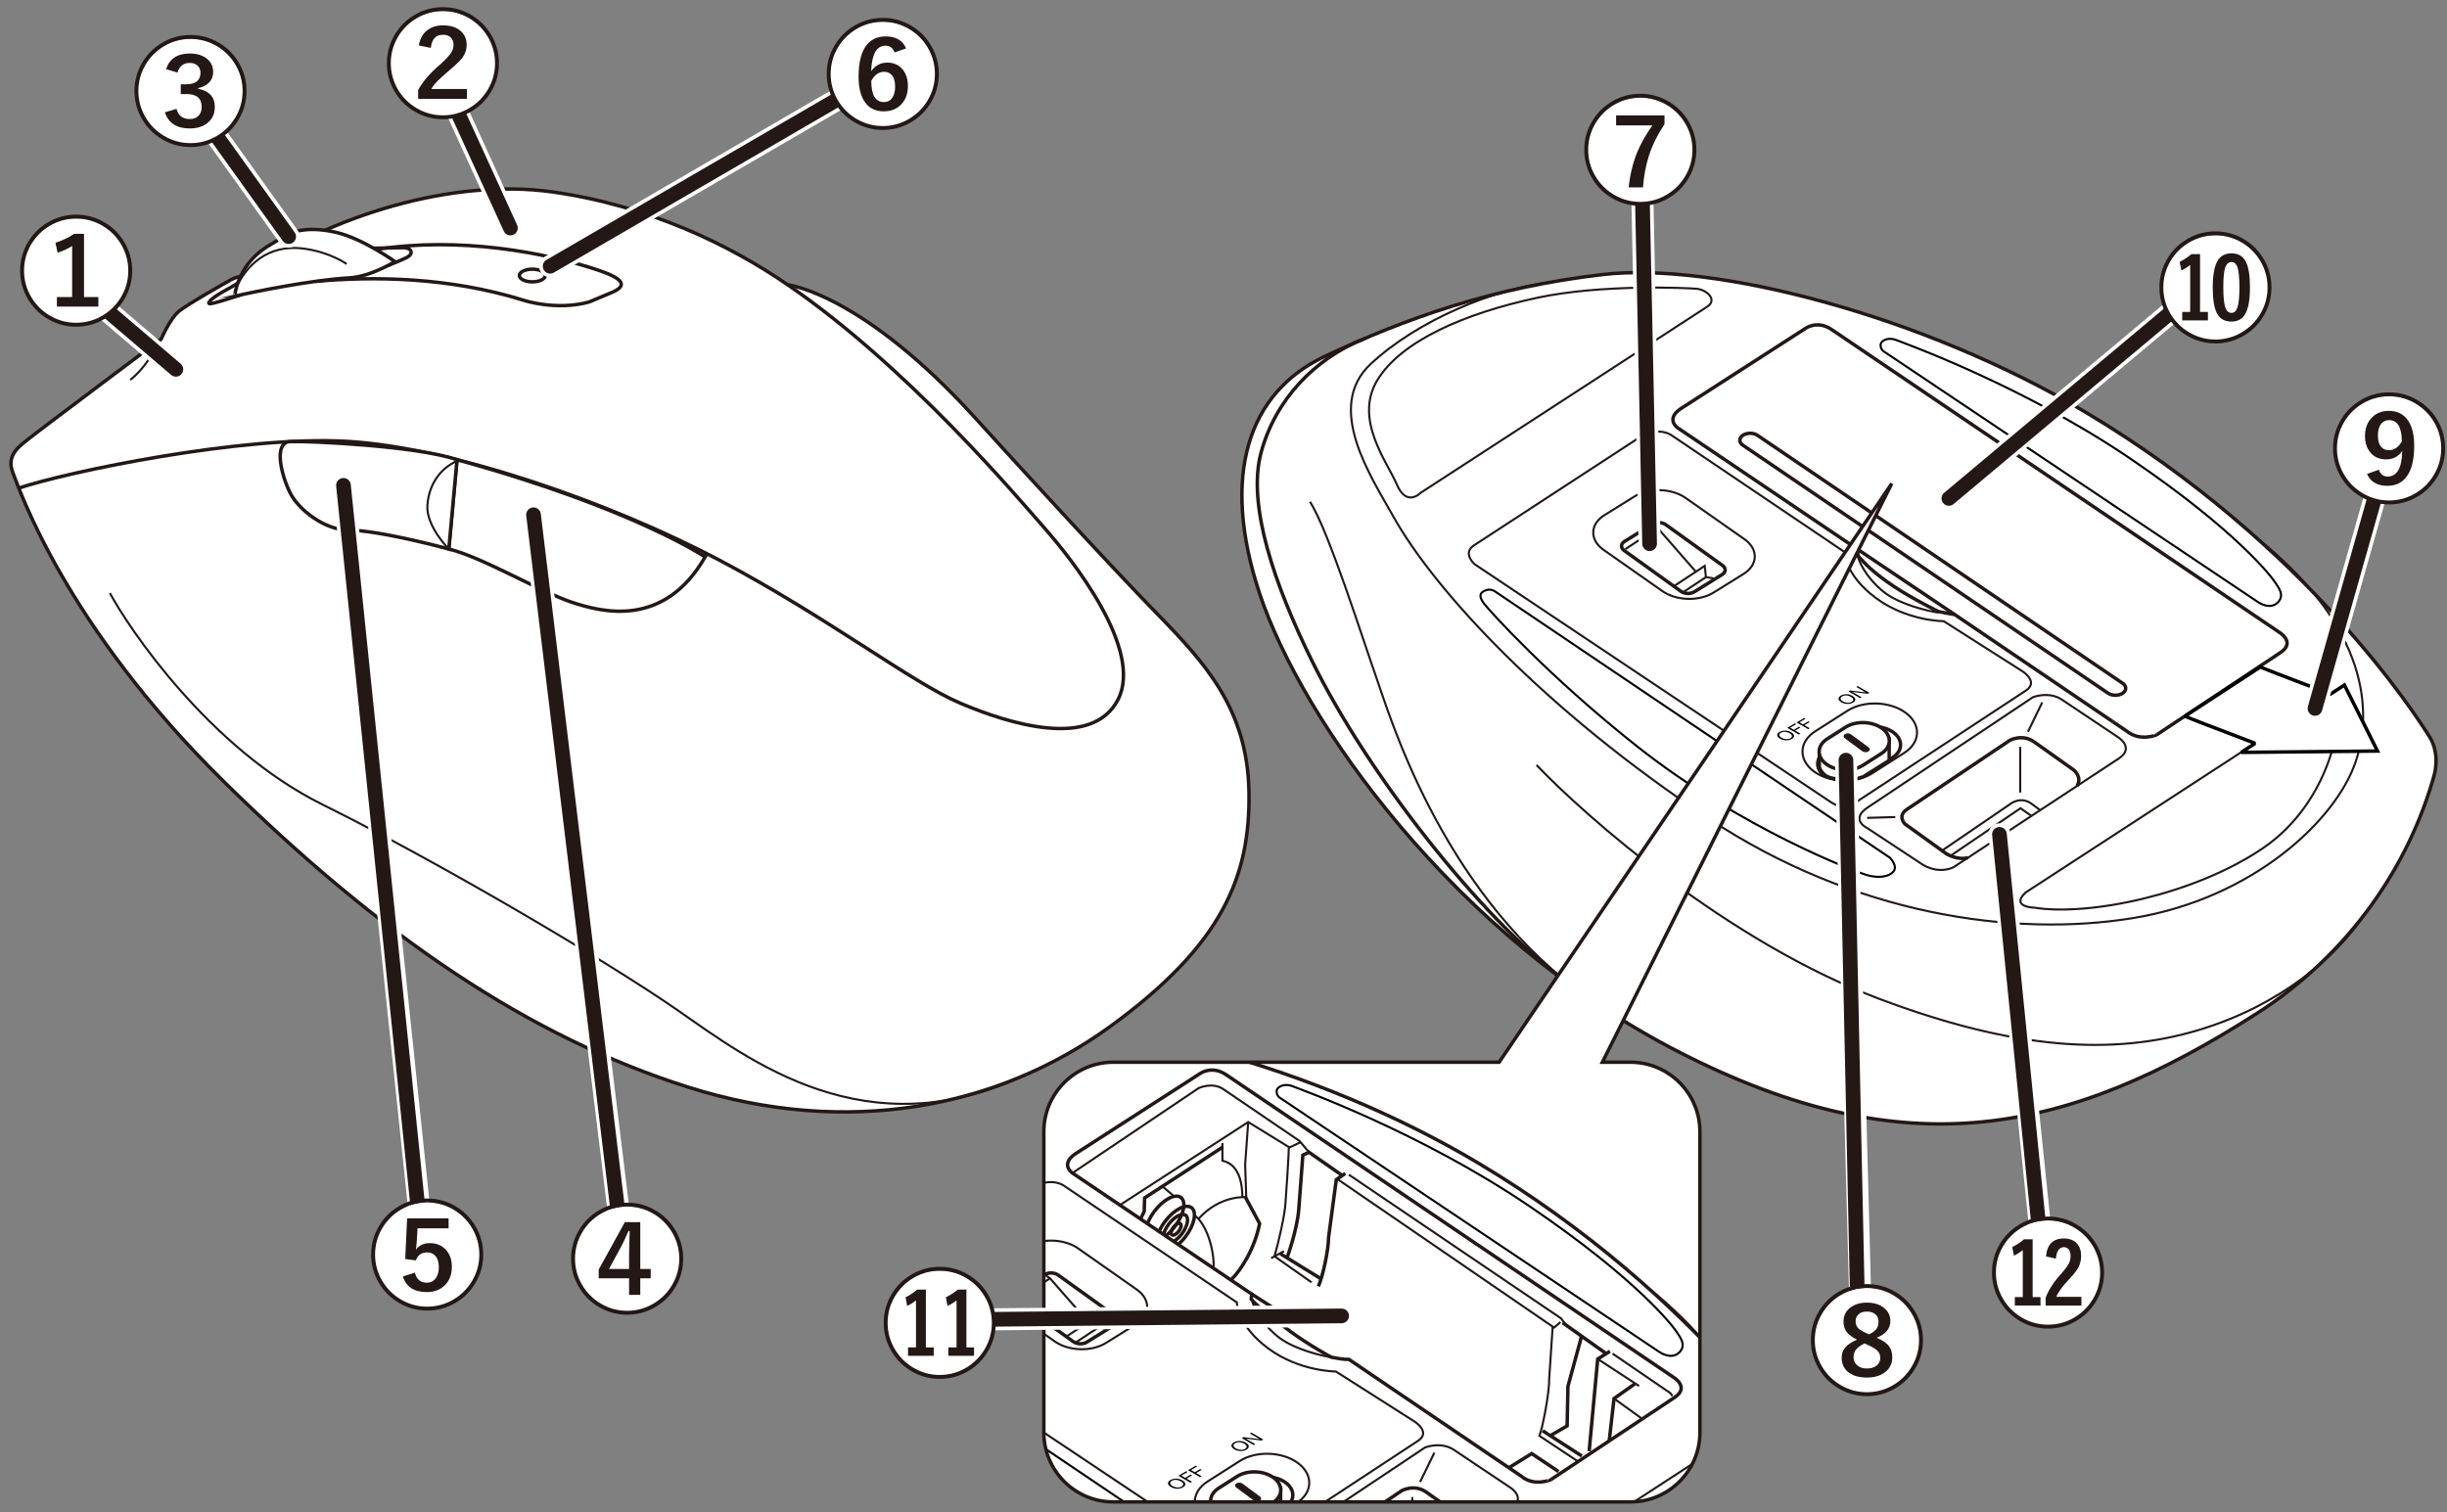<?xml version="1.0" encoding="utf-8"?>
<!-- Generator: Adobe Illustrator 27.5.0, SVG Export Plug-In . SVG Version: 6.00 Build 0)  -->
<svg version="1.1" xmlns="http://www.w3.org/2000/svg" xmlns:xlink="http://www.w3.org/1999/xlink" x="0px" y="0px"
	 viewBox="0 0 500 309" enable-background="new 0 0 500 309" xml:space="preserve">
<rect x="0" y="0" width="500" height="309" fill="#808080" stroke="none"/>
<g id="レイヤー_1">
	<g>
		<path fill="#FFFFFF" stroke="#231815" stroke-width="0.709" stroke-miterlimit="10" d="M426.243,84.295
			c-33.311-19.891-76.063-30.819-98.686-28.196s-40.202,8.927-56.809,16.709c-15.712,7.363-21.411,24.364-13.335,48.593
			c8.508,25.523,39.653,70.104,85.881,93.71s79.099,16.817,117.801-7.966c19.017-12.178,31.194-30.361,36.293-48.754
			c0,0,1.311-4.262-0.984-7.869S471.816,111.507,426.243,84.295z"/>
		<path fill="none" stroke="#231815" stroke-width="0.709" stroke-miterlimit="10" d="M434.572,149.427l-35.198-23.855
			c0,0-0.842-0.077-3.314-0.6c0,0-5.19-2.55-9.041-5.101c-4.158-2.755-6.212-4.9-7.348-6.295l-0.189-1.371l-36.66-24.751
			c0,0-2.586-1.752,0.584-3.92l25.523-16.431c0,0,2.419-1.752,5.338,0.25l91.498,61.889c0,0,3.336,2.002,0.25,4.087l-25.356,16.848
			C440.661,150.177,437.314,151.63,434.572,149.427z"/>
		<path fill="none" stroke="#231815" stroke-width="0.709" stroke-miterlimit="10" d="M278.842,69.183
			c-10.293,4.092-18.3,12.6-21.178,23.36s2.835,27.132,10.426,42.538c11.343,23.021,34.197,52.213,51.766,65.487"/>
		<path fill="none" stroke="#231815" stroke-width="0.425" stroke-miterlimit="10" d="M348.829,62.682l-58.552,38.034
			c0,0-2.836,3.003-4.838-1.668c-2.002-4.671-8.841-13.345-4.004-21.352s17.849-13.679,32.696-16.848
			c13.256-2.83,30.527-2.002,32.529-1.835C348.662,59.179,351.046,61.242,348.829,62.682z"/>
		<path fill="none" stroke="#231815" stroke-width="0.425" stroke-miterlimit="10" d="M316.934,57.657
			c-11.81,1.356-27.324,7.862-36.833,16.703s0.065,23.054,4.504,31.028c8.591,15.43,31.361,39.952,64.641,61.972
			c29.518,19.531,62.055,24.272,86.577,20.268s41.537-20.018,45.541-32.029s0.896-29-20.617-45.961"/>
		<path fill="none" stroke="#231815" stroke-width="0.425" stroke-miterlimit="10" d="M267.673,102.551
			c3.753,5.755,10.76,28.025,13.512,35.782c2.752,7.757,12.88,42.472,40.971,63.899"/>
		<path fill="none" stroke="#231815" stroke-width="0.425" stroke-miterlimit="10" d="M313.964,156.35
			c10.009,10.509,39.087,36.142,70.063,47.793c27.274,10.259,47.542,11.761,65.558,6.256c15.846-4.842,27.62-14.393,33.877-23.949"
			/>
		<path fill="none" stroke="#231815" stroke-width="0.425" stroke-miterlimit="10" d="M413.929,182.373l60.179-39.16
			c0,0,2.502-1.376,3.503,1.001c1.001,2.377-1.251,19.643-15.264,29.151c-14.012,9.509-35.532,13.887-46.667,12.136
			C415.68,185.501,410.676,185.376,413.929,182.373z"/>
		<path fill="none" stroke="#231815" stroke-width="0.425" stroke-miterlimit="10" d="M379.54,113.429
			c0.546,2.385,2.923,5.825,5.925,7.952c3.003,2.127,8.158,3.462,10.646,3.816"/>
		<path fill="none" stroke="#231815" stroke-width="0.425" stroke-miterlimit="10" d="M339.61,120.753l-12.018-8.432
			c-2.821-2.037-2.706-5.21,0.255-7.05l6.14-3.817c2.961-1.841,7.691-1.68,10.512,0.357l12.018,8.432
			c2.821,2.037,2.706,5.21-0.255,7.05l-6.14,3.817C347.161,122.95,342.431,122.79,339.61,120.753z"/>
		<path fill="none" stroke="#231815" stroke-width="0.709" stroke-miterlimit="10" d="M343.465,120.846l-11.601-8.34
			c-0.739-0.534-0.709-1.366,0.067-1.848l5.677-3.529c0.776-0.483,2.016-0.44,2.756,0.094l11.601,8.34
			c0.739,0.534,0.709,1.366-0.067,1.848l-5.677,3.529C345.444,121.422,344.204,121.38,343.465,120.846z"/>
		<polyline fill="none" stroke="#231815" stroke-width="0.425" stroke-miterlimit="10" points="337.861,107.306 338.695,107.889 
			346.535,116.856 		"/>
		<polyline fill="none" stroke="#231815" stroke-width="0.425" stroke-miterlimit="10" points="342.02,119.807 348.328,115.646 
			348.579,117.94 350.122,118.19 		"/>
		
			<line fill="none" stroke="#231815" stroke-width="0.425" stroke-miterlimit="10" x1="348.579" y1="117.94" x2="343.862" y2="121.068"/>
		
			<line fill="none" stroke="#231815" stroke-width="0.425" stroke-miterlimit="10" x1="338.695" y1="107.889" x2="332.106" y2="112.227"/>
		<path fill="none" stroke="#231815" stroke-width="0.425" stroke-miterlimit="10" d="M413.96,141.121l-35.031,23.021
			c0,0-2.002,1.877-5.255-0.5l-72.346-48.328c0,0-2.627-2.252-0.125-3.878l34.531-22.52c0,0,3.503-1.752,6.13,0.25l35.031,23.646
			c0,0,0,4.629,6.381,9.383c6.381,4.754,13.887,4.754,13.887,4.754l16.171,10.294C413.334,137.242,416.625,139.369,413.96,141.121z"
			/>
		<g>
			<path fill="#FFFFFF" stroke="#231815" stroke-width="0.425" stroke-miterlimit="10" d="M370.618,157.638L370.618,157.638
				c-3.195-2.366-3.065-6.05,0.289-8.188l6.581-4.194c3.354-2.138,8.713-1.951,11.908,0.414v0c3.195,2.366,3.065,6.05-0.289,8.188
				l-6.581,4.194C379.172,160.19,373.813,160.003,370.618,157.638z"/>
			<path fill="#FFFFFF" stroke="#231815" stroke-width="0.709" stroke-miterlimit="10" d="M386.898,149.689
				c-2.005-1.484-5.367-1.601-7.472-0.26l-6.381,4.067c-2.081,1.326-2.176,3.599-0.239,5.085c2.424,0.918,5.329,0.981,7.771,0.158
				l6.139-3.912C388.821,153.485,388.903,151.173,386.898,149.689z"/>
		</g>
		
			<line fill="none" stroke="#231815" stroke-width="0.709" stroke-miterlimit="10" x1="379.311" y1="112.089" x2="399.374" y2="125.572"/>
		<path fill="none" stroke="#231815" stroke-width="0.709" stroke-miterlimit="10" d="M430.753,141.669l-74.631-50.685
			c-0.82-0.556-0.82-1.466,0-2.022h0c0.82-0.556,2.162-0.556,2.982,0l74.631,50.685c0.82,0.556,0.82,1.466,0,2.022v0
			C432.915,142.225,431.573,142.225,430.753,141.669z"/>
		<g>
			<path fill="none" stroke="#231815" stroke-width="0.425" stroke-miterlimit="10" d="M381.641,165.006l33.738-22.514
				c0,0,3.275-1.314,5.944,0.5l11.395,7.619c0,0,3.471,2.088,0.379,4.29l-33.9,22.304c0,0-2.656,1.57-6.228-0.432l-11.405-7.524
				C381.563,169.251,377.864,167.527,381.641,165.006z"/>
			<path fill="none" stroke="#231815" stroke-width="0.709" stroke-miterlimit="10" d="M424.395,160.628
				c1.141-1.888-0.689-3.285-0.689-3.285l-8.087-5.741c-2.405-1.691-4.95-0.304-4.95-0.304l-21.045,14.123
				c-1.987,1.347-0.403,2.955-0.403,2.955l8.422,6.065c0,0,2.281,1.466,4.498,0.828"/>
			<path fill="none" stroke="#231815" stroke-width="0.425" stroke-miterlimit="10" d="M396.808,173.84l13.848-9.455
				c0,0,2.129-1.816,4.443-0.134l1.746,1.3"/>
			<polyline fill="none" stroke="#231815" stroke-width="0.425" stroke-miterlimit="10" points="398.546,174.898 412.852,165.176 
				415.091,166.749 			"/>
			
				<line fill="none" stroke="#231815" stroke-width="0.425" stroke-miterlimit="10" x1="414.377" y1="149.545" x2="417.296" y2="143.54"/>
			
				<line fill="none" stroke="#231815" stroke-width="0.425" stroke-miterlimit="10" x1="381.514" y1="167.144" x2="387.269" y2="166.977"/>
			
				<line fill="none" stroke="#231815" stroke-width="0.425" stroke-miterlimit="10" x1="412.792" y1="152.631" x2="412.792" y2="161.973"/>
		</g>
		<g>
			<path fill="#FFFFFF" stroke="#231815" stroke-width="0.709" stroke-miterlimit="10" d="M386.022,151.07v4.329l-5.203,3.275
				c-1.669,0.859-6.382,0.861-7.829-0.204c0,0-0.966-0.653-1.243-1.776v-2.956L386.022,151.07z"/>
			<path fill="#FFFFFF" stroke="#231815" stroke-width="0.709" stroke-miterlimit="10" d="M373.162,156.151L373.162,156.151
				c-2.005-1.484-1.923-3.796,0.181-5.137l3.777-2.407c2.105-1.341,5.467-1.224,7.472,0.26l0,0c2.005,1.484,1.923,3.796-0.181,5.137
				l-3.777,2.407C378.529,157.752,375.167,157.635,373.162,156.151z"/>
			<path fill="#231815" d="M380.534,153.532l-3.584-2.654c-0.332-0.246-0.319-0.629,0.03-0.851l0,0
				c0.349-0.222,0.906-0.203,1.238,0.043l3.584,2.654c0.332,0.246,0.319,0.629-0.03,0.851l0,0
				C381.423,153.797,380.866,153.778,380.534,153.532z"/>
		</g>
		<g>
			<path fill="none" stroke="#000000" stroke-width="0.425" stroke-miterlimit="2" d="M384.79,71.734l76.523,51.262
				c0,0,2.369,1.736,4.036,0.198s0.078-3.286-0.456-4.163s-7.585-10.371-29.677-25.357c-22.092-14.986-46.42-23.637-47.598-24.126
				c-1.179-0.489-2.208-0.374-2.972,0.211C383.88,70.344,384.424,71.49,384.79,71.734z"/>
			<path fill="none" stroke="#000000" stroke-width="0.425" stroke-miterlimit="2" d="M305.593,120.942l80.605,54.365
				c0,0,1.633,1.7,0.705,2.791c-0.928,1.09-2.938,1.397-5.249,0.79s-25.892-9.522-47.264-26.45
				c-18.141-14.368-29.97-27.563-31.066-28.97c-1.096-1.406-0.975-2.12-0.304-2.548
				C303.692,120.491,304.644,120.238,305.593,120.942z"/>
		</g>
		<g>
			<polyline fill="#FFFFFF" stroke="#000000" stroke-width="0.709" stroke-miterlimit="2" points="465.203,137.643 
				461.846,136.316 446.435,146.378 449.792,147.706 449.499,147.594 460.793,151.909 457.954,153.762 485.8,153.488 
				479.043,139.993 476.204,141.846 464.91,137.531 			"/>
		</g>
		<g>
			<g>
				<g>
					<path d="M376.15,142.153c0.75-0.435,1.726-0.311,2.367,0.061c0.643,0.373,0.857,0.939,0.107,1.374
						c-0.75,0.435-1.726,0.311-2.369-0.062C375.614,143.155,375.4,142.589,376.15,142.153 M378.358,143.434
						c0.574-0.333,0.322-0.761-0.155-1.038c-0.475-0.276-1.215-0.423-1.789-0.09c-0.577,0.334-0.32,0.762,0.155,1.038
						C377.046,143.621,377.782,143.769,378.358,143.434"/>
					<polygon points="377.723,141.308 378.055,141.115 381.214,141.504 381.221,141.5 379.307,140.389 379.604,140.217 
						381.964,141.585 381.62,141.785 378.492,141.402 378.485,141.406 380.379,142.504 380.083,142.677 					"/>
				</g>
			</g>
			<g>
				<g>
					<path d="M363.621,149.59c0.751-0.435,1.727-0.311,2.368,0.061c0.642,0.373,0.857,0.939,0.106,1.374
						c-0.751,0.435-1.727,0.311-2.369-0.062C363.085,150.592,362.87,150.026,363.621,149.59 M365.83,150.872
						c0.574-0.333,0.323-0.761-0.155-1.038c-0.476-0.276-1.216-0.423-1.79-0.09c-0.575,0.334-0.321,0.762,0.155,1.038
						C364.519,151.059,365.255,151.205,365.83,150.872"/>
					<polygon points="365.197,148.742 366.748,147.842 367.013,147.995 365.776,148.713 366.527,149.148 367.61,148.52 
						367.876,148.674 366.793,149.302 367.873,149.929 367.559,150.111 					"/>
					<polygon points="367.098,147.639 368.649,146.74 368.913,146.893 367.676,147.61 368.427,148.046 369.512,147.416 
						369.779,147.571 368.693,148.2 369.774,148.827 369.46,149.009 					"/>
				</g>
			</g>
		</g>
	</g>
	<g>
		<path fill="#FFFFFF" d="M333.173,217.081h-5.759l59.133-118.265L306.32,217.081h-78.859c-7.795,0-14.173,6.378-14.173,14.173
			v61.509c0,7.795,6.378,14.173,14.173,14.173h105.711c7.795,0,14.173-6.378,14.173-14.173v-61.509
			C347.346,223.459,340.968,217.081,333.173,217.081z"/>
		<g>
			<defs>
				<path id="SVGID_1_" d="M347.346,292.763c0,7.795-6.378,14.173-14.173,14.173H227.461c-7.795,0-14.173-6.378-14.173-14.173
					v-61.509c0-7.795,6.378-14.173,14.173-14.173h105.712c7.795,0,14.173,6.378,14.173,14.173V292.763z"/>
			</defs>
			<clipPath id="SVGID_00000060751414835931106470000017179975618636091810_">
				<use xlink:href="#SVGID_1_"  overflow="visible"/>
			</clipPath>
			<g clip-path="url(#SVGID_00000060751414835931106470000017179975618636091810_)">
				<path fill="#FFFFFF" stroke="#231815" stroke-width="0.709" stroke-miterlimit="10" d="M302.025,237.673
					c-33.282-19.874-75.995-30.792-98.597-28.171c-22.602,2.621-40.166,8.919-56.758,16.695
					c-15.698,7.357-21.392,24.343-13.323,48.551c8.5,25.501,39.618,70.043,85.805,93.628c46.187,23.585,79.028,16.802,117.695-7.959
					c19-12.167,31.167-30.334,36.261-48.711c0,0,1.31-4.258-0.983-7.862C369.831,300.24,347.557,264.861,302.025,237.673z"/>
				<g>
					<path fill="none" stroke="#231815" stroke-width="0.709" stroke-miterlimit="10" d="M310.798,301.646l-35.167-23.834
						c0,0-1.147,0.074-3.616-0.448c0,0-4.653-2.517-8.357-5.271c-3.704-2.754-6.86-5.198-7.995-6.591l0.095-1.045l-36.627-24.73
						c0,0-2.583-1.75,0.583-3.917l25.5-16.417c0,0,2.417-1.75,5.333,0.25l91.417,61.835c0,0,3.333,2,0.25,4.083l-25.333,16.834
						C316.881,302.396,313.422,303.901,310.798,301.646z"/>
					<polyline fill="none" stroke="#231815" stroke-width="0.709" stroke-miterlimit="10" points="308.309,299.96 312.965,297.063 
						318.465,300.73 					"/>
					<polyline fill="none" stroke="#231815" stroke-width="0.709" stroke-miterlimit="10" points="334.048,282.813 
						329.798,285.813 328.816,294.466 					"/>
					<polyline fill="none" stroke="#231815" stroke-width="0.709" stroke-miterlimit="10" points="328.965,276.146 
						326.465,277.729 324.715,296.563 					"/>
					
						<line fill="none" stroke="#231815" stroke-width="0.709" stroke-miterlimit="10" x1="319.298" y1="270.312" x2="328.197" y2="276.632"/>
					
						<line fill="none" stroke="#231815" stroke-width="0.709" stroke-miterlimit="10" x1="315.215" y1="292.396" x2="323.215" y2="297.563"/>
					<polyline fill="none" stroke="#231815" stroke-width="0.709" stroke-miterlimit="10" points="316.77,293.401 320.215,291.396 
						320.381,283.313 323.171,273.062 					"/>
					<path fill="none" stroke="#231815" stroke-width="0.709" stroke-miterlimit="10" d="M274.881,239.812l-1.833,1.25
						l-1.583,11.834c0,2.583-1.167,7.917-2.083,10"/>
					
						<line fill="none" stroke="#231815" stroke-width="0.709" stroke-miterlimit="10" x1="269.934" y1="261.353" x2="261.631" y2="256.229"/>
					<path fill="none" stroke="#231815" stroke-width="0.709" stroke-miterlimit="10" d="M262.978,257.06
						c0,0,2.07-5.665,2.403-9.915l0.833-11.084l1.25-0.583l6.806,4.75"/>
					<polyline fill="none" stroke="#231815" stroke-width="0.709" stroke-miterlimit="10" points="233.078,249.058 
						233.798,247.562 233.881,244.812 249.881,234.395 					"/>
					<path fill="none" stroke="#231815" stroke-width="0.709" stroke-miterlimit="10" d="M251.635,261.473
						c1.996-1.994,4.746-6.328,5.746-11.411l-3-5.583"/>
					<polyline fill="none" stroke="#231815" stroke-width="0.709" stroke-miterlimit="10" points="255.641,264.379 
						260.131,267.271 260.149,269.438 					"/>
					<g>
						<path fill="none" stroke="#231815" stroke-width="0.709" stroke-miterlimit="10" d="M234.547,249.87
							c0.31-0.771,0.772-1.587,1.372-2.375c1.826-2.399,4.233-3.638,5.378-2.767c1.145,0.871,0.592,3.522-1.233,5.921
							c-0.544,0.715-1.141,1.328-1.74,1.811"/>
						<path fill="none" stroke="#231815" stroke-width="0.709" stroke-miterlimit="10" d="M236.89,251.547
							c0.299-0.648,0.701-1.317,1.197-1.968c1.826-2.399,4.233-3.638,5.378-2.767c1.145,0.871,0.592,3.522-1.233,5.921
							c-0.422,0.554-0.875,1.047-1.336,1.466"/>
						<path fill="none" stroke="#231815" stroke-width="0.709" stroke-miterlimit="10" d="M237.787,252.154
							c0.176-0.627,0.532-1.333,1.045-2.008c1.168-1.535,2.709-2.328,3.442-1.771c0.732,0.557,0.379,2.254-0.789,3.789
							c-0.455,0.598-0.966,1.083-1.464,1.42"/>
						
							<ellipse transform="matrix(0.606 -0.796 0.796 0.606 -105.142 290.174)" fill="none" stroke="#231815" stroke-width="0.709" stroke-miterlimit="10" cx="240.159" cy="251.155" rx="1.431" ry="0.683"/>
					</g>
					<path fill="none" stroke="#231815" stroke-width="0.425" stroke-miterlimit="10" d="M255.815,265.68
						c0.545,2.382,2.92,5.82,5.92,7.945s8.151,3.459,10.636,3.813"/>
					<path fill="none" stroke="#231815" stroke-width="0.425" stroke-miterlimit="10" d="M219.131,239.728l25.792-17.355
						c0,0,2.875-1.375,5.188,0.312l15.438,10.5l1.917,2.292"/>
					<polyline fill="none" stroke="#231815" stroke-width="0.425" stroke-miterlimit="10" points="228.823,246.272 
						255.048,229.311 263.485,234.499 265.753,233.432 					"/>
					<path fill="none" stroke="#231815" stroke-width="0.425" stroke-miterlimit="10" d="M244.86,249.124
						c4.429-4.985,9.787-4.465,9.787-4.465l-0.224-6.66l0.625-8.688"/>
					<path fill="none" stroke="#231815" stroke-width="0.425" stroke-miterlimit="10" d="M263.304,234.387
						c0.181,0.112-0.631,11.362-0.631,11.362c-0.125,2.625-1.563,8.688-2.25,11l7.562,5.313"/>
					
						<line fill="none" stroke="#231815" stroke-width="0.425" stroke-miterlimit="10" x1="259.735" y1="257.125" x2="262.36" y2="255.687"/>
					<polyline fill="none" stroke="#231815" stroke-width="0.425" stroke-miterlimit="10" points="275.61,240.062 318.985,269.437 
						319.973,270.792 					"/>
					<polyline fill="none" stroke="#231815" stroke-width="0.425" stroke-miterlimit="10" points="273.234,240.935 
						317.548,271.312 318.86,270.187 					"/>
					<path fill="none" stroke="#231815" stroke-width="0.425" stroke-miterlimit="10" d="M317.261,271.116l-0.713,10.697
						c0.062,2.75-1.375,10.188-2,11.625l7.916,5.249"/>
					
						<line fill="none" stroke="#231815" stroke-width="0.425" stroke-miterlimit="10" x1="329.798" y1="285.813" x2="335.573" y2="289.976"/>
					
						<line fill="none" stroke="#231815" stroke-width="0.425" stroke-miterlimit="10" x1="326.465" y1="277.729" x2="334.923" y2="283.25"/>
					<path fill="none" stroke="#231815" stroke-width="0.425" stroke-miterlimit="10" d="M329.485,276.625l11.063,7.563
						c0,0,1.054,0.562,1.125,1.125"/>
					<path fill="none" stroke="#231815" stroke-width="0.425" stroke-miterlimit="10" d="M249.782,233.614v3.594
						c2.148,0.482,4.032,2.359,4.076,7.443"/>
					<path fill="none" stroke="#231815" stroke-width="0.425" stroke-miterlimit="10" d="M244.216,248.473
						c2.191,1.709,3.9,6.528,3.769,10.737"/>
					
						<line fill="none" stroke="#231815" stroke-width="0.425" stroke-miterlimit="10" x1="239.658" y1="244.265" x2="237.685" y2="242.599"/>
				</g>
				<path fill="none" stroke="#231815" stroke-width="0.709" stroke-miterlimit="10" d="M154.755,222.574
					c-10.284,4.089-18.284,12.589-21.159,23.339c-2.875,10.75,2.832,27.109,10.417,42.501c11.333,23.001,34.167,52.168,51.719,65.43
					"/>
				<path fill="none" stroke="#231815" stroke-width="0.425" stroke-miterlimit="10" d="M224.68,216.079l-58.5,38.001
					c0,0-2.833,3-4.833-1.667c-2-4.667-8.833-13.334-4-21.334s17.833-13.667,32.667-16.834c13.244-2.827,30.5-2,32.5-1.833
					S226.895,214.64,224.68,216.079z"/>
				<path fill="none" stroke="#231815" stroke-width="0.425" stroke-miterlimit="10" d="M192.813,211.057
					c-11.8,1.355-27.3,7.855-36.8,16.688c-9.5,8.834,0.065,23.034,4.5,31.001c8.583,15.417,31.333,39.918,64.583,61.918
					c29.491,19.514,62,24.251,86.5,20.25c24.5-4,41.5-20,45.5-32.001s0.895-28.974-20.599-45.921"/>
				<path fill="none" stroke="#231815" stroke-width="0.425" stroke-miterlimit="10" d="M143.596,255.913
					c3.75,5.75,10.75,28.001,13.5,35.751s12.869,42.435,40.934,63.844"/>
				<path fill="none" stroke="#231815" stroke-width="0.425" stroke-miterlimit="10" d="M189.846,309.665
					c10,10.5,39.053,36.11,70,47.751c27.25,10.25,47.5,11.75,65.5,6.25c15.832-4.838,27.595-14.381,33.846-23.928"/>
				<path fill="none" stroke="#231815" stroke-width="0.425" stroke-miterlimit="10" d="M289.721,335.665l60.125-39.126
					c0,0,2.5-1.375,3.5,1s-1.25,19.625-15.25,29.126s-35.5,13.875-46.625,12.125C291.471,338.79,286.471,338.665,289.721,335.665z"
					/>
				<path fill="none" stroke="#231815" stroke-width="0.425" stroke-miterlimit="10" d="M215.469,274.099l-12.007-8.424
					c-2.818-2.035-2.703-5.205,0.255-7.044l6.135-3.814c2.958-1.839,7.684-1.679,10.502,0.357l12.007,8.424
					c2.818,2.035,2.703,5.205-0.255,7.044l-6.135,3.814C223.013,276.294,218.287,276.134,215.469,274.099z"/>
				<path fill="none" stroke="#231815" stroke-width="0.709" stroke-miterlimit="10" d="M219.32,274.192l-11.591-8.333
					c-0.739-0.534-0.709-1.365,0.067-1.847l5.672-3.526c0.775-0.482,2.014-0.44,2.753,0.093l11.591,8.333
					c0.739,0.534,0.709,1.365-0.067,1.847l-5.672,3.526C221.298,274.768,220.059,274.726,219.32,274.192z"/>
				<polyline fill="none" stroke="#231815" stroke-width="0.425" stroke-miterlimit="10" points="213.721,260.663 214.555,261.247 
					222.388,270.205 				"/>
				<polyline fill="none" stroke="#231815" stroke-width="0.425" stroke-miterlimit="10" points="217.877,273.154 224.18,268.997 
					224.43,271.289 225.971,271.539 				"/>
				
					<line fill="none" stroke="#231815" stroke-width="0.425" stroke-miterlimit="10" x1="224.43" y1="271.289" x2="219.717" y2="274.414"/>
				
					<line fill="none" stroke="#231815" stroke-width="0.425" stroke-miterlimit="10" x1="214.555" y1="261.247" x2="207.971" y2="265.58"/>
				<path fill="none" stroke="#231815" stroke-width="0.425" stroke-miterlimit="10" d="M289.753,294.449l-35,23.001
					c0,0-2,1.875-5.25-0.5l-72.281-48.286c0,0-2.625-2.25-0.125-3.875l34.5-22.501c0,0,3.5-1.75,6.125,0.25l35,23.626
					c0,0,0,4.625,6.375,9.375s13.875,4.75,13.875,4.75l16.156,10.285C289.128,290.574,292.416,292.699,289.753,294.449z"/>
				<g>
					<path fill="#FFFFFF" stroke="#231815" stroke-width="0.425" stroke-miterlimit="10" d="M246.449,310.952L246.449,310.952
						c-3.193-2.363-3.063-6.045,0.289-8.18l6.575-4.19c3.351-2.136,8.705-1.949,11.898,0.414h0c3.193,2.363,3.063,6.045-0.289,8.18
						l-6.575,4.19C254.996,313.502,249.642,313.315,246.449,310.952z"/>
					<path fill="#FFFFFF" stroke="#231815" stroke-width="0.709" stroke-miterlimit="10" d="M262.715,303.01
						c-2.003-1.483-5.363-1.6-7.465-0.26l-6.375,4.063c-2.08,1.325-2.174,3.596-0.239,5.081c2.422,0.917,5.324,0.98,7.764,0.158
						l6.134-3.909C264.637,306.802,264.718,304.493,262.715,303.01z"/>
				</g>
				<g>
					<path fill="none" stroke="#231815" stroke-width="0.425" stroke-miterlimit="10" d="M257.462,318.314l33.708-22.494
						c0,0,3.272-1.313,5.939,0.5l11.385,7.613c0,0,3.467,2.086,0.378,4.287l-33.87,22.285c0,0-2.654,1.568-6.223-0.432
						l-11.395-7.517C257.385,322.555,253.689,320.832,257.462,318.314z"/>
					<path fill="none" stroke="#231815" stroke-width="0.709" stroke-miterlimit="10" d="M300.179,313.939
						c1.14-1.887-0.688-3.282-0.688-3.282l-8.08-5.736c-2.403-1.69-4.946-0.303-4.946-0.303l-21.027,14.111
						c-1.985,1.346-0.403,2.953-0.403,2.953l8.415,6.059c0,0,2.279,1.465,4.494,0.828"/>
					<path fill="none" stroke="#231815" stroke-width="0.425" stroke-miterlimit="10" d="M272.616,327.14l13.836-9.447
						c0,0,2.127-1.814,4.439-0.134l1.744,1.298"/>
					<polyline fill="none" stroke="#231815" stroke-width="0.425" stroke-miterlimit="10" points="274.352,328.197 
						288.646,318.484 290.882,320.055 					"/>
					
						<line fill="none" stroke="#231815" stroke-width="0.425" stroke-miterlimit="10" x1="290.169" y1="302.866" x2="293.086" y2="296.866"/>
					
						<line fill="none" stroke="#231815" stroke-width="0.425" stroke-miterlimit="10" x1="257.336" y1="320.45" x2="263.086" y2="320.283"/>
					
						<line fill="none" stroke="#231815" stroke-width="0.425" stroke-miterlimit="10" x1="288.586" y1="305.949" x2="288.586" y2="315.283"/>
				</g>
				<g>
					<path fill="#FFFFFF" stroke="#231815" stroke-width="0.709" stroke-miterlimit="10" d="M261.67,304.191v4.325l-5.198,3.272
						c-1.668,0.859-6.377,0.86-7.822-0.204c0,0-0.965-0.653-1.242-1.775v-2.954L261.67,304.191z"/>
					<path fill="#FFFFFF" stroke="#231815" stroke-width="0.709" stroke-miterlimit="10" d="M248.822,309.268L248.822,309.268
						c-2.003-1.483-1.922-3.793,0.181-5.133l3.774-2.405c2.103-1.34,5.462-1.223,7.465,0.26h0c2.003,1.483,1.922,3.793-0.181,5.133
						l-3.774,2.405C254.184,310.868,250.825,310.751,248.822,309.268z"/>
					<path fill="#231815" d="M256.187,306.651l-3.581-2.651c-0.332-0.246-0.318-0.628,0.03-0.85l0,0
						c0.348-0.222,0.905-0.203,1.237,0.043l3.581,2.651c0.332,0.246,0.318,0.628-0.03,0.85l0,0
						C257.075,306.916,256.519,306.896,256.187,306.651z"/>
				</g>
				<g>
					<path fill="none" stroke="#000000" stroke-width="0.425" stroke-miterlimit="2" d="M261.391,224.258l77.59,51.984
						c0,0,2.402,1.761,4.092,0.201c1.69-1.56,0.079-3.332-0.463-4.221s-7.691-10.517-30.091-25.714
						c-22.4-15.197-47.067-23.97-48.262-24.466c-1.195-0.496-2.239-0.379-3.014,0.214
						C260.469,222.848,261.021,224.01,261.391,224.258z"/>
					<path fill="none" stroke="#000000" stroke-width="0.425" stroke-miterlimit="2" d="M181.09,274.158l81.729,55.13
						c0,0,1.656,1.724,0.715,2.83c-0.941,1.106-2.979,1.417-5.322,0.801c-2.344-0.616-26.253-9.657-47.923-26.822
						c-18.394-14.57-30.388-27.952-31.499-29.378c-1.111-1.426-0.989-2.15-0.308-2.584S180.128,273.445,181.09,274.158z"/>
				</g>
				<g>
					<g>
						<g>
							<path d="M252.114,294.776c0.776-0.45,1.786-0.322,2.449,0.063c0.665,0.386,0.887,0.971,0.111,1.422
								c-0.776,0.45-1.786,0.322-2.451-0.064C251.56,295.812,251.338,295.227,252.114,294.776 M254.399,296.102
								c0.594-0.344,0.333-0.787-0.161-1.073c-0.491-0.285-1.257-0.438-1.851-0.093c-0.596,0.346-0.331,0.788,0.161,1.074
								C253.042,296.295,253.803,296.448,254.399,296.102"/>
							<polygon points="253.741,293.901 254.086,293.702 257.353,294.104 257.36,294.1 255.38,292.951 255.688,292.772 
								258.129,294.189 257.773,294.395 254.537,293.999 254.53,294.003 256.489,295.14 256.183,295.318 							"/>
						</g>
					</g>
					<g>
						<g>
							<path d="M239.154,302.47c0.776-0.45,1.786-0.322,2.45,0.063c0.665,0.386,0.886,0.971,0.11,1.422
								c-0.776,0.45-1.786,0.322-2.451-0.064C238.6,303.506,238.378,302.921,239.154,302.47 M241.44,303.796
								c0.594-0.344,0.334-0.787-0.161-1.074c-0.493-0.286-1.258-0.438-1.851-0.093c-0.595,0.345-0.332,0.788,0.161,1.074
								C240.083,303.99,240.845,304.141,241.44,303.796"/>
							<polygon points="240.785,301.592 242.389,300.661 242.663,300.82 241.383,301.562 242.16,302.013 243.28,301.363 
								243.556,301.522 242.435,302.172 243.553,302.821 243.228,303.01 							"/>
							<polygon points="242.751,300.452 244.355,299.521 244.629,299.68 243.349,300.422 244.126,300.872 245.248,300.221 
								245.524,300.381 244.401,301.032 245.519,301.68 245.194,301.869 							"/>
						</g>
					</g>
				</g>
			</g>
		</g>
		<path fill="none" stroke="#231815" stroke-width="0.709" stroke-miterlimit="10" d="M333.173,217.081h-5.759l59.133-118.265
			L306.32,217.081h-78.859c-7.795,0-14.173,6.378-14.173,14.173v61.509c0,7.795,6.378,14.173,14.173,14.173h105.711
			c7.795,0,14.173-6.378,14.173-14.173v-61.509C347.346,223.459,340.968,217.081,333.173,217.081z"/>
	</g>
	<g>
		<g>
			<path fill="#FFFFFF" stroke="#231815" stroke-width="0.709" stroke-miterlimit="10" d="M199.455,85.618
				c8.768,9.69,27.25,29.833,37,39.833s18.5,19.5,18.75,36.5s-5.25,31-28.25,47.75s-53.75,22.75-86.25,12.5s-62.75-30.75-95-62.5
				S3.955,100.077,2.58,96.452s1.75-5.5,3.25-6.75s27.128-20.452,27.128-20.452s1.747-4.048,3.497-5.548
				c1.75-1.5,10.25-6.25,10.25-6.25c1.5-1,3-1,3-1c18-12.75,43.25-20,63-17.25s36.39,10.838,48.25,19
				C160.955,58.202,176.171,59.886,199.455,85.618z"/>
			<path fill="none" stroke="#231815" stroke-width="0.709" stroke-miterlimit="10" d="M3.835,99.749
				c9.869-3.297,45.619-10.797,67.119-9.547s53.75,12.5,76,24.25s39.25,25,49.25,29.25s27,9.5,32.25-0.75s-9.5-28.75-15-35
				s-28-33-52.5-49.75"/>
			<path fill="#FFFFFF" stroke="#231815" stroke-width="0.709" stroke-miterlimit="10" d="M93.381,93.952l-1.676,18.25
				c6.667,1.583,18.75,8.75,25.125,10.875s18.875,5.25,27.25-9.25C144.08,113.827,129.258,103.815,93.381,93.952z"/>
			<path fill="none" stroke="#231815" stroke-width="0.709" stroke-miterlimit="10" d="M79.239,54.274c0,0,2.549-0.989,3.883-1.655
				s1.25-2-0.833-2c-2.083,0-8,0.167-8,0.167L79.239,54.274z"/>
			<path fill="none" stroke="#231815" stroke-width="0.709" stroke-miterlimit="10" d="M49.278,60.24c0,0-4.657,1.545-6.074,1.795
				s0.083-1.167,2.5-2.5c2.417-1.333,4.417-2.583,4.417-2.583L49.278,60.24z"/>
			<path fill="none" stroke="#231815" stroke-width="0.709" stroke-miterlimit="10" d="M64.45,57.503
				c11.817-1.051,27.254-0.926,42.629,3.886c0,0,6.519,2.167,13.269,0.334l4.231-1.771c4.062-1.562,2.672-3.055-2.375-4.75
				c-10.667-3.583-28.333-6.917-45.403-4.213"/>
			<path fill="none" stroke="#231815" stroke-width="0.425" stroke-miterlimit="10" d="M32.958,69.249
				c-1.67,2.869-3.503,6.202-6.337,8.369"/>
			<g>
				<path fill="#FFFFFF" stroke="#231815" stroke-width="0.709" stroke-miterlimit="10" d="M54.371,50.535l4.417-2.667
					c1.667-0.75,4.833-1.583,10.083-0.333s11.833,5.917,11.833,5.917s-4.917,3.083-9.333,3.333
					c-7.742,0.438-19.417,2.833-23.417,3.75C47.955,60.535,48.371,54.452,54.371,50.535z"/>
				<path fill="none" stroke="#231815" stroke-width="0.425" stroke-miterlimit="10" d="M48.338,58.634
					c1.904-4.069,6.155-8.883,13.866-7.807c5.375,0.75,8.625,3.125,8.625,3.125"/>
			</g>
			<g>
				<path fill="#FFFFFF" stroke="#231815" stroke-width="0.709" stroke-miterlimit="10" d="M93.381,93.952l-1.676,18.25
					c0,0-14-3.833-20.625-3.875c-4.685-0.029-10.125-4.125-11.875-7.75s-3.391-10.2,0.121-10.337
					C62.837,90.103,85.057,91.077,93.381,93.952z"/>
				<path fill="none" stroke="#231815" stroke-width="0.425" stroke-miterlimit="10" d="M93.355,94.227
					c-3.401,1.475-5.776,4.85-6.026,9.1s4.375,8.875,4.375,8.875"/>
			</g>
			<path fill="none" stroke="#231815" stroke-width="0.425" stroke-miterlimit="10" d="M22.455,121.202
				c3.75,7,20.25,31.75,43.5,43.25s57.75,31.75,72.5,42s38.594,28.715,71.297,13.108"/>
		</g>
		
			<ellipse fill="#FFFFFF" stroke="#231815" stroke-width="0.709" stroke-miterlimit="10" cx="108.772" cy="56.305" rx="2.65" ry="1.296"/>
	</g>
</g>
<g id="レイヤー_2">
	<g>
		
			<line fill="none" stroke="#FFFFFF" stroke-width="4.5" stroke-linecap="round" stroke-linejoin="round" x1="15.285" y1="57.857" x2="35.938" y2="75.476"/>
		
			<line fill="none" stroke="#231815" stroke-width="3" stroke-linecap="round" stroke-linejoin="round" x1="15.285" y1="57.857" x2="35.938" y2="75.476"/>
	</g>
	<g>
		
			<line fill="none" stroke="#FFFFFF" stroke-width="4.5" stroke-linecap="round" stroke-linejoin="round" x1="58.987" y1="48.356" x2="41.056" y2="23.342"/>
		
			<line fill="none" stroke="#231815" stroke-width="3" stroke-linecap="round" stroke-linejoin="round" x1="58.987" y1="48.356" x2="41.056" y2="23.342"/>
	</g>
	<g>
		
			<line fill="none" stroke="#FFFFFF" stroke-width="4.5" stroke-linecap="round" stroke-linejoin="round" x1="89.175" y1="13.479" x2="104.297" y2="46.603"/>
		
			<line fill="none" stroke="#231815" stroke-width="3" stroke-linecap="round" stroke-linejoin="round" x1="89.175" y1="13.479" x2="104.297" y2="46.603"/>
	</g>
	<g>
		<path fill="#FFFFFF" d="M49.716,18.731c0,5.971-4.831,10.799-10.799,10.799c-5.974,0-10.805-4.828-10.805-10.799
			c0-6.041,4.875-10.802,10.805-10.802C44.841,7.929,49.716,12.69,49.716,18.731z"/>
		<g>
			<path fill="#231815" d="M38.925,7.149c2.07,0,3.996,0.523,5.777,1.57c1.727,1.008,3.094,2.375,4.102,4.102
				c1.047,1.781,1.57,3.707,1.57,5.777s-0.523,3.996-1.57,5.777c-1.008,1.727-2.375,3.094-4.102,4.102
				c-1.781,1.047-3.707,1.57-5.777,1.57s-3.996-0.523-5.777-1.57c-1.727-1.008-3.094-2.375-4.102-4.102
				c-1.047-1.781-1.57-3.707-1.57-5.777s0.523-3.996,1.57-5.777c1.008-1.727,2.375-3.094,4.102-4.102
				C34.929,7.673,36.855,7.149,38.925,7.149z M38.925,7.946c-1.922,0-3.711,0.488-5.367,1.465c-1.602,0.945-2.875,2.219-3.82,3.82
				c-0.977,1.656-1.465,3.445-1.465,5.367s0.488,3.711,1.465,5.367c0.945,1.602,2.219,2.875,3.82,3.82
				c1.656,0.977,3.445,1.465,5.367,1.465s3.711-0.488,5.367-1.465c1.602-0.945,2.875-2.219,3.82-3.82
				c0.977-1.656,1.465-3.445,1.465-5.367s-0.488-3.711-1.465-5.367c-0.945-1.602-2.219-2.875-3.82-3.82
				C42.636,8.434,40.847,7.946,38.925,7.946z M33.933,14.134c0.695-2.133,2.309-3.199,4.84-3.199c1.547,0,2.762,0.395,3.645,1.184
				c0.758,0.672,1.137,1.527,1.137,2.566c0,0.922-0.309,1.68-0.926,2.273c-0.531,0.508-1.246,0.855-2.145,1.043v0.141
				c2.273,0.438,3.41,1.676,3.41,3.715c0,1.422-0.531,2.539-1.594,3.352c-0.922,0.695-2.094,1.043-3.516,1.043
				c-2.672,0-4.371-1.098-5.098-3.293l2.379-0.715c0.352,1.391,1.266,2.086,2.742,2.086c0.766,0,1.371-0.246,1.816-0.738
				c0.391-0.445,0.586-1.016,0.586-1.711c0-1.773-1.027-2.66-3.082-2.66h-1.195v-1.992h1.055c1.984,0,2.977-0.785,2.977-2.355
				c0-0.664-0.234-1.18-0.703-1.547c-0.391-0.312-0.891-0.469-1.5-0.469c-1.266,0-2.098,0.656-2.496,1.969L33.933,14.134z"/>
		</g>
	</g>
	<g>
		<path fill="#FFFFFF" d="M26.354,55.446c0,5.971-4.831,10.802-10.799,10.802c-5.974,0-10.805-4.831-10.805-10.802
			c0-6.038,4.875-10.802,10.805-10.802C21.479,44.644,26.354,49.408,26.354,55.446z"/>
		<g>
			<path fill="#231815" d="M15.562,43.864c2.07,0,3.996,0.523,5.777,1.57c1.727,1.008,3.094,2.375,4.102,4.102
				c1.047,1.781,1.57,3.707,1.57,5.777s-0.523,3.996-1.57,5.777c-1.008,1.727-2.375,3.094-4.102,4.102
				c-1.781,1.047-3.707,1.57-5.777,1.57s-3.996-0.523-5.777-1.57c-1.727-1.008-3.094-2.375-4.102-4.102
				c-1.047-1.781-1.57-3.707-1.57-5.777s0.523-3.996,1.57-5.777c1.008-1.727,2.375-3.094,4.102-4.102
				C11.566,44.388,13.492,43.864,15.562,43.864z M15.562,44.661c-1.922,0-3.711,0.488-5.367,1.465
				c-1.602,0.945-2.875,2.219-3.82,3.82c-0.977,1.656-1.465,3.445-1.465,5.367s0.488,3.711,1.465,5.367
				c0.945,1.602,2.219,2.875,3.82,3.82c1.656,0.977,3.445,1.465,5.367,1.465s3.711-0.488,5.367-1.465
				c1.602-0.945,2.875-2.219,3.82-3.82c0.977-1.656,1.465-3.445,1.465-5.367s-0.488-3.711-1.465-5.367
				c-0.945-1.602-2.219-2.875-3.82-3.82C19.273,45.149,17.484,44.661,15.562,44.661z M17.168,47.79v12.914h2.93v1.945h-8.473v-1.945
				h3.117V50.263c-0.805,0.547-1.797,1.004-2.977,1.371l-0.434-2.016c1.516-0.508,2.781-1.117,3.797-1.828H17.168z"/>
		</g>
	</g>
	<g>
		<path fill="#FFFFFF" d="M101.292,13.043c0,5.971-4.831,10.802-10.799,10.802c-5.974,0-10.805-4.831-10.805-10.802
			c0-6.038,4.875-10.799,10.805-10.799C96.417,2.244,101.292,7.005,101.292,13.043z"/>
		<g>
			<path fill="#231815" d="M90.501,1.467c2.07,0,3.996,0.523,5.777,1.57c1.727,1.008,3.094,2.375,4.102,4.102
				c1.047,1.781,1.57,3.707,1.57,5.777s-0.523,3.996-1.57,5.777c-1.008,1.727-2.375,3.094-4.102,4.102
				c-1.781,1.047-3.707,1.57-5.777,1.57s-3.996-0.523-5.777-1.57c-1.727-1.008-3.094-2.375-4.102-4.102
				c-1.047-1.781-1.57-3.707-1.57-5.777s0.523-3.996,1.57-5.777c1.008-1.727,2.375-3.094,4.102-4.102
				C86.505,1.99,88.431,1.467,90.501,1.467z M90.501,2.264c-1.922,0-3.711,0.488-5.367,1.465c-1.602,0.945-2.875,2.219-3.82,3.82
				c-0.977,1.656-1.465,3.445-1.465,5.367s0.488,3.711,1.465,5.367c0.945,1.602,2.219,2.875,3.82,3.82
				c1.656,0.977,3.445,1.465,5.367,1.465s3.711-0.488,5.367-1.465c1.602-0.945,2.875-2.219,3.82-3.82
				c0.977-1.656,1.465-3.445,1.465-5.367s-0.488-3.711-1.465-5.367c-0.945-1.602-2.219-2.875-3.82-3.82
				C94.212,2.752,92.423,2.264,90.501,2.264z M85.58,9.283c0.227-1.391,0.828-2.445,1.805-3.164
				c0.844-0.625,1.883-0.938,3.117-0.938c1.562,0,2.785,0.395,3.668,1.184c0.789,0.711,1.184,1.645,1.184,2.801
				c0,0.945-0.273,1.797-0.82,2.555c-0.453,0.617-1.277,1.43-2.473,2.438c-1.273,1.094-2.156,1.891-2.648,2.391
				c-0.555,0.562-0.984,1.109-1.289,1.641H95.4v2.016h-9.961V18.4c0.945-1.758,2.5-3.547,4.664-5.367
				c1.07-0.992,1.781-1.773,2.133-2.344c0.289-0.477,0.434-0.984,0.434-1.523c0-0.688-0.215-1.215-0.645-1.582
				c-0.375-0.32-0.875-0.48-1.5-0.48c-1.469,0-2.301,0.895-2.496,2.684L85.58,9.283z"/>
		</g>
	</g>
	<g>
		
			<line fill="none" stroke="#FFFFFF" stroke-width="4.5" stroke-linecap="round" stroke-linejoin="round" x1="335.503" y1="36.375" x2="337.065" y2="111.113"/>
		
			<line fill="none" stroke="#231815" stroke-width="3" stroke-linecap="round" stroke-linejoin="round" x1="335.503" y1="36.375" x2="337.065" y2="111.113"/>
	</g>
	<g>
		<path fill="#FFFFFF" d="M345.957,30.742c0,5.971-4.831,10.802-10.799,10.802c-5.974,0-10.805-4.831-10.805-10.802
			c0-6.038,4.875-10.802,10.805-10.802C341.082,19.94,345.957,24.704,345.957,30.742z"/>
		<g>
			<path fill="#231815" d="M335.167,19.163c2.07,0,3.996,0.523,5.777,1.57c1.727,1.008,3.094,2.375,4.102,4.102
				c1.047,1.781,1.57,3.707,1.57,5.777s-0.523,3.996-1.57,5.777c-1.008,1.727-2.375,3.094-4.102,4.102
				c-1.781,1.047-3.707,1.57-5.777,1.57s-3.996-0.523-5.777-1.57c-1.727-1.008-3.094-2.375-4.102-4.102
				c-1.047-1.781-1.57-3.707-1.57-5.777s0.523-3.996,1.57-5.777c1.008-1.727,2.375-3.094,4.102-4.102
				C331.171,19.687,333.097,19.163,335.167,19.163z M335.167,19.96c-1.922,0-3.711,0.488-5.367,1.465
				c-1.602,0.945-2.875,2.219-3.82,3.82c-0.977,1.656-1.465,3.445-1.465,5.367s0.488,3.711,1.465,5.367
				c0.945,1.602,2.219,2.875,3.82,3.82c1.656,0.977,3.445,1.465,5.367,1.465s3.711-0.488,5.367-1.465
				c1.602-0.945,2.875-2.219,3.82-3.82c0.977-1.656,1.465-3.445,1.465-5.367s-0.488-3.711-1.465-5.367
				c-0.945-1.602-2.219-2.875-3.82-3.82C338.878,20.449,337.089,19.96,335.167,19.96z M340.112,23.581v1.805
				c-1.445,2.18-2.508,4.328-3.188,6.445c-0.625,1.922-1.027,4.074-1.207,6.457h-2.93c0.289-2.664,0.879-5.074,1.77-7.23
				c0.734-1.773,1.762-3.586,3.082-5.438h-7.418v-2.039H340.112z"/>
		</g>
	</g>
	<g>
		
			<line fill="none" stroke="#FFFFFF" stroke-width="4.5" stroke-linecap="round" stroke-linejoin="round" x1="447.324" y1="60.697" x2="398.22" y2="101.859"/>
		
			<line fill="none" stroke="#231815" stroke-width="3" stroke-linecap="round" stroke-linejoin="round" x1="447.324" y1="60.697" x2="398.22" y2="101.859"/>
	</g>
	<g>
		<path fill="#FFFFFF" d="M463.473,58.865c0,5.971-4.831,10.802-10.799,10.802c-5.974,0-10.805-4.831-10.805-10.802
			c0-6.038,4.875-10.802,10.805-10.802C458.598,48.063,463.473,52.827,463.473,58.865z"/>
		<g>
			<path fill="#231815" d="M452.684,47.287c2.07,0,3.996,0.523,5.777,1.57c1.727,1.008,3.094,2.375,4.102,4.102
				c1.047,1.781,1.57,3.707,1.57,5.777s-0.523,3.996-1.57,5.777c-1.008,1.727-2.375,3.094-4.102,4.102
				c-1.781,1.047-3.707,1.57-5.777,1.57s-3.996-0.523-5.777-1.57c-1.727-1.008-3.094-2.375-4.102-4.102
				c-1.047-1.781-1.57-3.707-1.57-5.777s0.523-3.996,1.57-5.777c1.008-1.727,2.375-3.094,4.102-4.102
				C448.688,47.81,450.613,47.287,452.684,47.287z M452.684,48.083c-1.922,0-3.711,0.488-5.367,1.465
				c-1.602,0.945-2.875,2.219-3.82,3.82c-0.977,1.656-1.465,3.445-1.465,5.367s0.488,3.711,1.465,5.367
				c0.945,1.602,2.219,2.875,3.82,3.82c1.656,0.977,3.445,1.465,5.367,1.465s3.711-0.488,5.367-1.465
				c1.602-0.945,2.875-2.219,3.82-3.82c0.977-1.656,1.465-3.445,1.465-5.367s-0.488-3.711-1.465-5.367
				c-0.945-1.602-2.219-2.875-3.82-3.82C456.395,48.572,454.605,48.083,452.684,48.083z M449.543,51.939v11.812h1.605v1.723h-5.25
				v-1.723h1.629v-9.609c-0.625,0.5-1.227,0.879-1.805,1.137l-0.352-1.758c0.867-0.422,1.664-0.949,2.391-1.582H449.543z
				 M455.977,51.775c1.391,0,2.379,0.598,2.965,1.793c0.531,1.102,0.797,2.816,0.797,5.145c0,2.641-0.355,4.512-1.066,5.613
				c-0.602,0.93-1.508,1.395-2.719,1.395c-1.438,0-2.449-0.609-3.035-1.828c-0.523-1.102-0.785-2.82-0.785-5.156
				c0-2.633,0.359-4.496,1.078-5.59C453.82,52.232,454.742,51.775,455.977,51.775z M455.977,53.556
				c-0.633,0-1.074,0.406-1.324,1.219c-0.242,0.797-0.363,2.109-0.363,3.938c0,2.078,0.156,3.504,0.469,4.277
				c0.25,0.633,0.656,0.949,1.219,0.949c0.594,0,1.012-0.422,1.254-1.266c0.234-0.805,0.352-2.117,0.352-3.938
				c0-2.086-0.152-3.508-0.457-4.266C456.883,53.861,456.5,53.556,455.977,53.556z"/>
		</g>
	</g>
	<g>
		
			<line fill="none" stroke="#FFFFFF" stroke-width="4.5" stroke-linecap="round" stroke-linejoin="round" x1="417.171" y1="253.971" x2="408.549" y2="170.514"/>
		
			<line fill="none" stroke="#231815" stroke-width="3" stroke-linecap="round" stroke-linejoin="round" x1="416.493" y1="249.605" x2="408.549" y2="170.514"/>
	</g>
	<g>
		<path fill="#FFFFFF" d="M429.267,260.195c0,5.971-4.831,10.802-10.799,10.802c-5.974,0-10.805-4.831-10.805-10.802
			c0-6.038,4.875-10.799,10.805-10.799C424.392,249.396,429.267,254.157,429.267,260.195z"/>
		<g>
			<path fill="#231815" d="M418.477,248.62c2.07,0,3.996,0.523,5.777,1.57c1.727,1.008,3.094,2.375,4.102,4.102
				c1.047,1.781,1.57,3.707,1.57,5.777s-0.523,3.996-1.57,5.777c-1.008,1.727-2.375,3.094-4.102,4.102
				c-1.781,1.047-3.707,1.57-5.777,1.57s-3.996-0.523-5.777-1.57c-1.727-1.008-3.094-2.375-4.102-4.102
				c-1.047-1.781-1.57-3.707-1.57-5.777s0.523-3.996,1.57-5.777c1.008-1.727,2.375-3.094,4.102-4.102
				C414.48,249.143,416.406,248.62,418.477,248.62z M418.477,249.416c-1.922,0-3.711,0.488-5.367,1.465
				c-1.602,0.945-2.875,2.219-3.82,3.82c-0.977,1.656-1.465,3.445-1.465,5.367s0.488,3.711,1.465,5.367
				c0.945,1.602,2.219,2.875,3.82,3.82c1.656,0.977,3.445,1.465,5.367,1.465s3.711-0.488,5.367-1.465
				c1.602-0.945,2.875-2.219,3.82-3.82c0.977-1.656,1.465-3.445,1.465-5.367s-0.488-3.711-1.465-5.367
				c-0.945-1.602-2.219-2.875-3.82-3.82C422.188,249.905,420.398,249.416,418.477,249.416z M415.336,253.272v11.812h1.605v1.723
				h-5.25v-1.723h1.629v-9.609c-0.625,0.5-1.227,0.879-1.805,1.137l-0.352-1.758c0.867-0.422,1.664-0.949,2.391-1.582H415.336z
				 M418.066,256.776c0.219-2.453,1.434-3.68,3.645-3.68c1.164,0,2.062,0.352,2.695,1.055c0.555,0.625,0.832,1.457,0.832,2.496
				c0,0.883-0.184,1.668-0.551,2.355c-0.328,0.617-0.902,1.359-1.723,2.227c-1.531,1.625-2.461,2.891-2.789,3.797h5.121v1.781
				h-7.301v-1.617c0.617-1.625,1.695-3.277,3.234-4.957c0.797-0.906,1.312-1.609,1.547-2.109c0.203-0.43,0.305-0.918,0.305-1.465
				c0-0.578-0.129-1.023-0.387-1.336c-0.242-0.297-0.57-0.445-0.984-0.445c-0.938,0-1.48,0.781-1.629,2.344L418.066,256.776z"/>
		</g>
	</g>
	<g>
		
			<line fill="none" stroke="#FFFFFF" stroke-width="4.5" stroke-linecap="round" stroke-linejoin="round" x1="487.042" y1="95.345" x2="473.028" y2="144.782"/>
		
			<line fill="none" stroke="#231815" stroke-width="3" stroke-linecap="round" stroke-linejoin="round" x1="487.042" y1="95.345" x2="473.028" y2="144.782"/>
	</g>
	<g>
		<path fill="#FFFFFF" d="M498.955,91.76c0,5.971-4.831,10.802-10.799,10.802c-5.974,0-10.805-4.831-10.805-10.802
			c0-6.038,4.875-10.802,10.805-10.802C494.08,80.958,498.955,85.722,498.955,91.76z"/>
		<g>
			<path fill="#231815" d="M488.165,80.182c2.07,0,3.996,0.523,5.777,1.57c1.727,1.008,3.094,2.375,4.102,4.102
				c1.047,1.781,1.57,3.707,1.57,5.777s-0.523,3.996-1.57,5.777c-1.008,1.727-2.375,3.094-4.102,4.102
				c-1.781,1.047-3.707,1.57-5.777,1.57s-3.996-0.523-5.777-1.57c-1.727-1.008-3.094-2.375-4.102-4.102
				c-1.047-1.781-1.57-3.707-1.57-5.777s0.523-3.996,1.57-5.777c1.008-1.727,2.375-3.094,4.102-4.102
				C484.169,80.705,486.095,80.182,488.165,80.182z M488.165,80.978c-1.922,0-3.711,0.488-5.367,1.465
				c-1.602,0.945-2.875,2.219-3.82,3.82c-0.977,1.656-1.465,3.445-1.465,5.367s0.488,3.711,1.465,5.367
				c0.945,1.602,2.219,2.875,3.82,3.82c1.656,0.977,3.445,1.465,5.367,1.465s3.711-0.488,5.367-1.465
				c1.602-0.945,2.875-2.219,3.82-3.82c0.977-1.656,1.465-3.445,1.465-5.367s-0.488-3.711-1.465-5.367
				c-0.945-1.602-2.219-2.875-3.82-3.82C491.876,81.467,490.087,80.978,488.165,80.978z M486.079,95.99
				c0.312,0.93,0.91,1.395,1.793,1.395c1.922,0,2.914-1.742,2.977-5.227c-0.766,1.148-1.867,1.723-3.305,1.723
				c-1.367,0-2.445-0.48-3.234-1.441c-0.711-0.859-1.066-1.973-1.066-3.34c0-1.625,0.508-2.918,1.523-3.879
				c0.883-0.836,1.992-1.254,3.328-1.254c1.727,0,3.039,0.652,3.938,1.957c0.844,1.227,1.266,2.949,1.266,5.168
				c0,2.961-0.566,5.129-1.699,6.504c-0.914,1.125-2.18,1.688-3.797,1.688c-2.047,0-3.43-0.809-4.148-2.426L486.079,95.99z
				 M490.778,90.189c-0.047-2.883-0.902-4.324-2.566-4.324c-0.812,0-1.422,0.328-1.828,0.984c-0.336,0.555-0.504,1.289-0.504,2.203
				c0,1.016,0.23,1.781,0.691,2.297c0.391,0.438,0.914,0.656,1.57,0.656C489.22,92.006,490.099,91.4,490.778,90.189z"/>
		</g>
	</g>
	<g>
		
			<line fill="none" stroke="#FFFFFF" stroke-width="4.5" stroke-linecap="round" stroke-linejoin="round" x1="175.775" y1="17.599" x2="112.411" y2="54.411"/>
		
			<line fill="none" stroke="#231815" stroke-width="3" stroke-linecap="round" stroke-linejoin="round" x1="175.775" y1="17.599" x2="112.411" y2="54.411"/>
	</g>
	<g>
		<path fill="#FFFFFF" d="M191.172,15.235c0,5.971-4.831,10.802-10.799,10.802c-5.974,0-10.805-4.831-10.805-10.802
			c0-6.038,4.875-10.802,10.805-10.802C186.297,4.433,191.172,9.197,191.172,15.235z"/>
		<g>
			<path fill="#231815" d="M180.382,3.656c2.07,0,3.996,0.523,5.777,1.57c1.727,1.008,3.094,2.375,4.102,4.102
				c1.047,1.781,1.57,3.707,1.57,5.777s-0.523,3.996-1.57,5.777c-1.008,1.727-2.375,3.094-4.102,4.102
				c-1.781,1.047-3.707,1.57-5.777,1.57s-3.996-0.523-5.777-1.57c-1.727-1.008-3.094-2.375-4.102-4.102
				c-1.047-1.781-1.57-3.707-1.57-5.777s0.523-3.996,1.57-5.777c1.008-1.727,2.375-3.094,4.102-4.102
				C176.386,4.18,178.312,3.656,180.382,3.656z M180.382,4.453c-1.922,0-3.711,0.488-5.367,1.465
				c-1.602,0.945-2.875,2.219-3.82,3.82c-0.977,1.656-1.465,3.445-1.465,5.367s0.488,3.711,1.465,5.367
				c0.945,1.602,2.219,2.875,3.82,3.82c1.656,0.977,3.445,1.465,5.367,1.465s3.711-0.488,5.367-1.465
				c1.602-0.945,2.875-2.219,3.82-3.82c0.977-1.656,1.465-3.445,1.465-5.367s-0.488-3.711-1.465-5.367
				c-0.945-1.602-2.219-2.875-3.82-3.82C184.093,4.941,182.304,4.453,180.382,4.453z M185.152,9.891l-2.367,0.82
				c-0.328-0.914-0.945-1.371-1.852-1.371c-1.828,0-2.805,1.738-2.93,5.215c0.812-1.172,1.918-1.758,3.316-1.758
				c1.328,0,2.379,0.48,3.152,1.441c0.695,0.859,1.043,1.98,1.043,3.363c0,1.656-0.52,2.965-1.559,3.926
				c-0.891,0.82-2.012,1.23-3.363,1.23c-1.711,0-3.008-0.641-3.891-1.922c-0.844-1.211-1.266-2.938-1.266-5.18
				c0-2.969,0.57-5.145,1.711-6.527c0.93-1.125,2.207-1.687,3.832-1.687C183.05,7.441,184.441,8.258,185.152,9.891z M178.027,16.523
				c0,2.891,0.855,4.336,2.566,4.336c0.773,0,1.363-0.312,1.77-0.938c0.359-0.555,0.539-1.305,0.539-2.25
				c0-1.031-0.23-1.809-0.691-2.332c-0.391-0.445-0.914-0.668-1.57-0.668C179.578,14.672,178.707,15.289,178.027,16.523z"/>
		</g>
	</g>
	<g>
		
			<line fill="none" stroke="#FFFFFF" stroke-width="4.5" stroke-linecap="round" stroke-linejoin="round" x1="126.839" y1="251.131" x2="109.014" y2="105.204"/>
		
			<line fill="none" stroke="#231815" stroke-width="3" stroke-linecap="round" stroke-linejoin="round" x1="126.161" y1="246.766" x2="109.014" y2="105.204"/>
	</g>
	<g>
		<path fill="#FFFFFF" d="M138.935,257.356c0,5.971-4.831,10.802-10.799,10.802c-5.974,0-10.805-4.831-10.805-10.802
			c0-6.038,4.875-10.799,10.805-10.799C134.06,246.557,138.935,251.318,138.935,257.356z"/>
		<g>
			<path fill="#231815" d="M128.145,245.78c2.07,0,3.996,0.523,5.777,1.57c1.727,1.008,3.094,2.375,4.102,4.102
				c1.047,1.781,1.57,3.707,1.57,5.777c0,2.07-0.523,3.996-1.57,5.777c-1.008,1.727-2.375,3.094-4.102,4.102
				c-1.781,1.047-3.707,1.57-5.777,1.57s-3.996-0.523-5.777-1.57c-1.727-1.008-3.094-2.375-4.102-4.102
				c-1.047-1.781-1.57-3.707-1.57-5.777c0-2.07,0.523-3.996,1.57-5.777c1.008-1.727,2.375-3.094,4.102-4.102
				C124.148,246.304,126.074,245.78,128.145,245.78z M128.145,246.577c-1.922,0-3.711,0.488-5.367,1.465
				c-1.602,0.945-2.875,2.219-3.82,3.82c-0.977,1.656-1.465,3.445-1.465,5.367c0,1.922,0.488,3.711,1.465,5.367
				c0.945,1.602,2.219,2.875,3.82,3.82c1.656,0.977,3.445,1.465,5.367,1.465s3.711-0.488,5.367-1.465
				c1.602-0.945,2.875-2.219,3.82-3.82c0.977-1.656,1.465-3.445,1.465-5.367c0-1.922-0.488-3.711-1.465-5.367
				c-0.945-1.602-2.219-2.875-3.82-3.82C131.855,247.065,130.066,246.577,128.145,246.577z M130.828,249.765v9.574h2.133v1.898
				h-2.133v3.387h-2.285v-3.387h-6.211v-1.781l5.344-9.691H130.828z M128.543,259.339v-3.117c0-0.742,0.039-2.293,0.117-4.652
				h-0.234c-0.695,1.609-1.312,2.887-1.852,3.832l-2.133,3.937H128.543z"/>
		</g>
	</g>
	<g>
		
			<line fill="none" stroke="#FFFFFF" stroke-width="4.5" stroke-linecap="round" stroke-linejoin="round" x1="85.984" y1="250.285" x2="70.18" y2="99.191"/>
		
			<line fill="none" stroke="#231815" stroke-width="3" stroke-linecap="round" stroke-linejoin="round" x1="85.306" y1="245.92" x2="70.18" y2="99.191"/>
	</g>
	<g>
		<path fill="#FFFFFF" d="M98.08,256.51c0,5.971-4.831,10.802-10.799,10.802c-5.974,0-10.805-4.831-10.805-10.802
			c0-6.038,4.875-10.799,10.805-10.799C93.205,245.711,98.08,250.472,98.08,256.51z"/>
		<g>
			<path fill="#231815" d="M87.289,244.934c2.07,0,3.996,0.523,5.777,1.57c1.727,1.008,3.094,2.375,4.102,4.102
				c1.047,1.781,1.57,3.707,1.57,5.777c0,2.07-0.523,3.996-1.57,5.777c-1.008,1.727-2.375,3.094-4.102,4.102
				c-1.781,1.047-3.707,1.57-5.777,1.57s-3.996-0.523-5.777-1.57c-1.727-1.008-3.094-2.375-4.102-4.102
				c-1.047-1.781-1.57-3.707-1.57-5.777c0-2.07,0.523-3.996,1.57-5.777c1.008-1.727,2.375-3.094,4.102-4.102
				C83.293,245.457,85.219,244.934,87.289,244.934z M87.289,245.731c-1.922,0-3.711,0.488-5.367,1.465
				c-1.602,0.945-2.875,2.219-3.82,3.82c-0.977,1.656-1.465,3.445-1.465,5.367c0,1.922,0.488,3.711,1.465,5.367
				c0.945,1.602,2.219,2.875,3.82,3.82c1.656,0.977,3.445,1.465,5.367,1.465s3.711-0.488,5.367-1.465
				c1.602-0.945,2.875-2.219,3.82-3.82c0.977-1.656,1.465-3.445,1.465-5.367c0-1.922-0.488-3.711-1.465-5.367
				c-0.945-1.602-2.219-2.875-3.82-3.82C91,246.219,89.211,245.731,87.289,245.731z M91.66,248.989v2.039h-6.34l-0.188,3
				c-0.023,0.406-0.066,0.855-0.129,1.348c0.633-0.883,1.57-1.324,2.812-1.324c1.43,0,2.562,0.492,3.398,1.477
				c0.742,0.867,1.113,1.992,1.113,3.375c0,1.664-0.535,2.973-1.605,3.926c-0.922,0.82-2.09,1.23-3.504,1.23
				c-2.586,0-4.219-1.062-4.898-3.188l2.449-0.797c0.352,1.375,1.152,2.062,2.402,2.062c0.82,0,1.457-0.324,1.91-0.973
				c0.391-0.555,0.586-1.285,0.586-2.191c0-1.023-0.246-1.805-0.738-2.344c-0.414-0.453-0.961-0.68-1.641-0.68
				c-1.141,0-1.918,0.543-2.332,1.629l-2.156-0.281l0.387-8.309H91.66z"/>
		</g>
	</g>
	<g>
		
			<line fill="none" stroke="#FFFFFF" stroke-width="4.5" stroke-linecap="round" stroke-linejoin="round" x1="274.135" y1="268.923" x2="202.26" y2="269.628"/>
		
			<line fill="none" stroke="#231815" stroke-width="3" stroke-linecap="round" stroke-linejoin="round" x1="274.135" y1="268.923" x2="202.26" y2="269.628"/>
	</g>
	<g>
		<path fill="#FFFFFF" d="M202.81,270.469c0,5.971-4.831,10.802-10.799,10.802c-5.974,0-10.805-4.831-10.805-10.802
			c0-6.038,4.875-10.799,10.805-10.799C197.935,259.67,202.81,264.431,202.81,270.469z"/>
		<g>
			<path fill="#231815" d="M192.02,258.893c2.07,0,3.996,0.523,5.777,1.57c1.727,1.008,3.094,2.375,4.102,4.102
				c1.047,1.781,1.57,3.707,1.57,5.777s-0.523,3.996-1.57,5.777c-1.008,1.727-2.375,3.094-4.102,4.102
				c-1.781,1.047-3.707,1.57-5.777,1.57s-3.996-0.523-5.777-1.57c-1.727-1.008-3.094-2.375-4.102-4.102
				c-1.047-1.781-1.57-3.707-1.57-5.777s0.523-3.996,1.57-5.777c1.008-1.727,2.375-3.094,4.102-4.102
				C188.023,259.416,189.949,258.893,192.02,258.893z M192.02,259.69c-1.922,0-3.711,0.488-5.367,1.465
				c-1.602,0.945-2.875,2.219-3.82,3.82c-0.977,1.656-1.465,3.445-1.465,5.367s0.488,3.711,1.465,5.367
				c0.945,1.602,2.219,2.875,3.82,3.82c1.656,0.977,3.445,1.465,5.367,1.465s3.711-0.488,5.367-1.465
				c1.602-0.945,2.875-2.219,3.82-3.82c0.977-1.656,1.465-3.445,1.465-5.367s-0.488-3.711-1.465-5.367
				c-0.945-1.602-2.219-2.875-3.82-3.82C195.73,260.178,193.941,259.69,192.02,259.69z M189.184,263.545v11.812h1.605v1.723h-5.25
				v-1.723h1.629v-9.609c-0.625,0.5-1.227,0.879-1.805,1.137l-0.328-1.758c0.859-0.43,1.652-0.957,2.379-1.582H189.184z
				 M197.469,263.545v11.812h1.559v1.723h-5.25v-1.723h1.676v-9.609c-0.586,0.469-1.203,0.848-1.852,1.137l-0.328-1.758
				c0.938-0.469,1.746-0.996,2.426-1.582H197.469z"/>
		</g>
	</g>
	<g>
		
			<line fill="none" stroke="#FFFFFF" stroke-width="4.5" stroke-linecap="round" stroke-linejoin="round" x1="380.164" y1="267.773" x2="377.183" y2="155.345"/>
		
			<line fill="none" stroke="#231815" stroke-width="3" stroke-linecap="round" stroke-linejoin="round" x1="379.486" y1="263.408" x2="377.183" y2="155.345"/>
	</g>
	<g>
		<path fill="#FFFFFF" d="M392.26,273.998c0,5.971-4.831,10.802-10.799,10.802c-5.974,0-10.805-4.831-10.805-10.802
			c0-6.038,4.875-10.799,10.805-10.799C387.385,263.199,392.26,267.96,392.26,273.998z"/>
		<g>
			<path fill="#231815" d="M381.47,262.422c2.07,0,3.996,0.523,5.777,1.57c1.727,1.008,3.094,2.375,4.102,4.102
				c1.047,1.781,1.57,3.707,1.57,5.777s-0.523,3.996-1.57,5.777c-1.008,1.727-2.375,3.094-4.102,4.102
				c-1.781,1.047-3.707,1.57-5.777,1.57s-3.996-0.523-5.777-1.57c-1.727-1.008-3.094-2.375-4.102-4.102
				c-1.047-1.781-1.57-3.707-1.57-5.777s0.523-3.996,1.57-5.777c1.008-1.727,2.375-3.094,4.102-4.102
				C377.474,262.946,379.399,262.422,381.47,262.422z M381.47,263.219c-1.922,0-3.711,0.488-5.367,1.465
				c-1.602,0.945-2.875,2.219-3.82,3.82c-0.977,1.656-1.465,3.445-1.465,5.367s0.488,3.711,1.465,5.367
				c0.945,1.602,2.219,2.875,3.82,3.82c1.656,0.977,3.445,1.465,5.367,1.465s3.711-0.488,5.367-1.465
				c1.602-0.945,2.875-2.219,3.82-3.82c0.977-1.656,1.465-3.445,1.465-5.367s-0.488-3.711-1.465-5.367
				c-0.945-1.602-2.219-2.875-3.82-3.82C385.181,263.707,383.392,263.219,381.47,263.219z M383.438,273.391
				c1.242,0.5,2.105,1.094,2.59,1.781c0.414,0.586,0.621,1.336,0.621,2.25c0,1.312-0.535,2.348-1.605,3.105
				c-0.93,0.664-2.113,0.996-3.551,0.996c-1.719,0-3.039-0.402-3.961-1.207c-0.812-0.711-1.219-1.66-1.219-2.848
				c0-0.891,0.289-1.641,0.867-2.25c0.484-0.508,1.242-0.988,2.273-1.441c-1.062-0.508-1.805-1.082-2.227-1.723
				c-0.359-0.539-0.539-1.207-0.539-2.004c0-1.195,0.492-2.156,1.477-2.883c0.875-0.641,1.973-0.961,3.293-0.961
				c1.508,0,2.711,0.391,3.609,1.172c0.797,0.68,1.195,1.539,1.195,2.578C386.263,271.512,385.321,272.657,383.438,273.391z
				 M380.989,274.539c-0.844,0.422-1.434,0.855-1.77,1.301c-0.32,0.422-0.48,0.922-0.48,1.5c0,0.742,0.281,1.328,0.844,1.758
				c0.484,0.383,1.105,0.574,1.863,0.574c0.891,0,1.586-0.219,2.086-0.656c0.445-0.391,0.668-0.898,0.668-1.523
				c0-0.609-0.215-1.117-0.645-1.523c-0.383-0.352-1.047-0.738-1.992-1.16L380.989,274.539z M381.927,272.688
				c0.75-0.352,1.266-0.75,1.547-1.195c0.242-0.375,0.363-0.855,0.363-1.441c0-0.664-0.25-1.18-0.75-1.547
				c-0.422-0.312-0.965-0.469-1.629-0.469c-0.75,0-1.332,0.199-1.746,0.598c-0.367,0.352-0.551,0.816-0.551,1.395
				c0,0.57,0.168,1.031,0.504,1.383c0.32,0.336,0.891,0.684,1.711,1.043L381.927,272.688z"/>
		</g>
	</g>
	<g>
	</g>
	<g>
	</g>
	<g>
	</g>
	<g>
	</g>
	<g>
	</g>
	<g>
	</g>
</g>
</svg>
